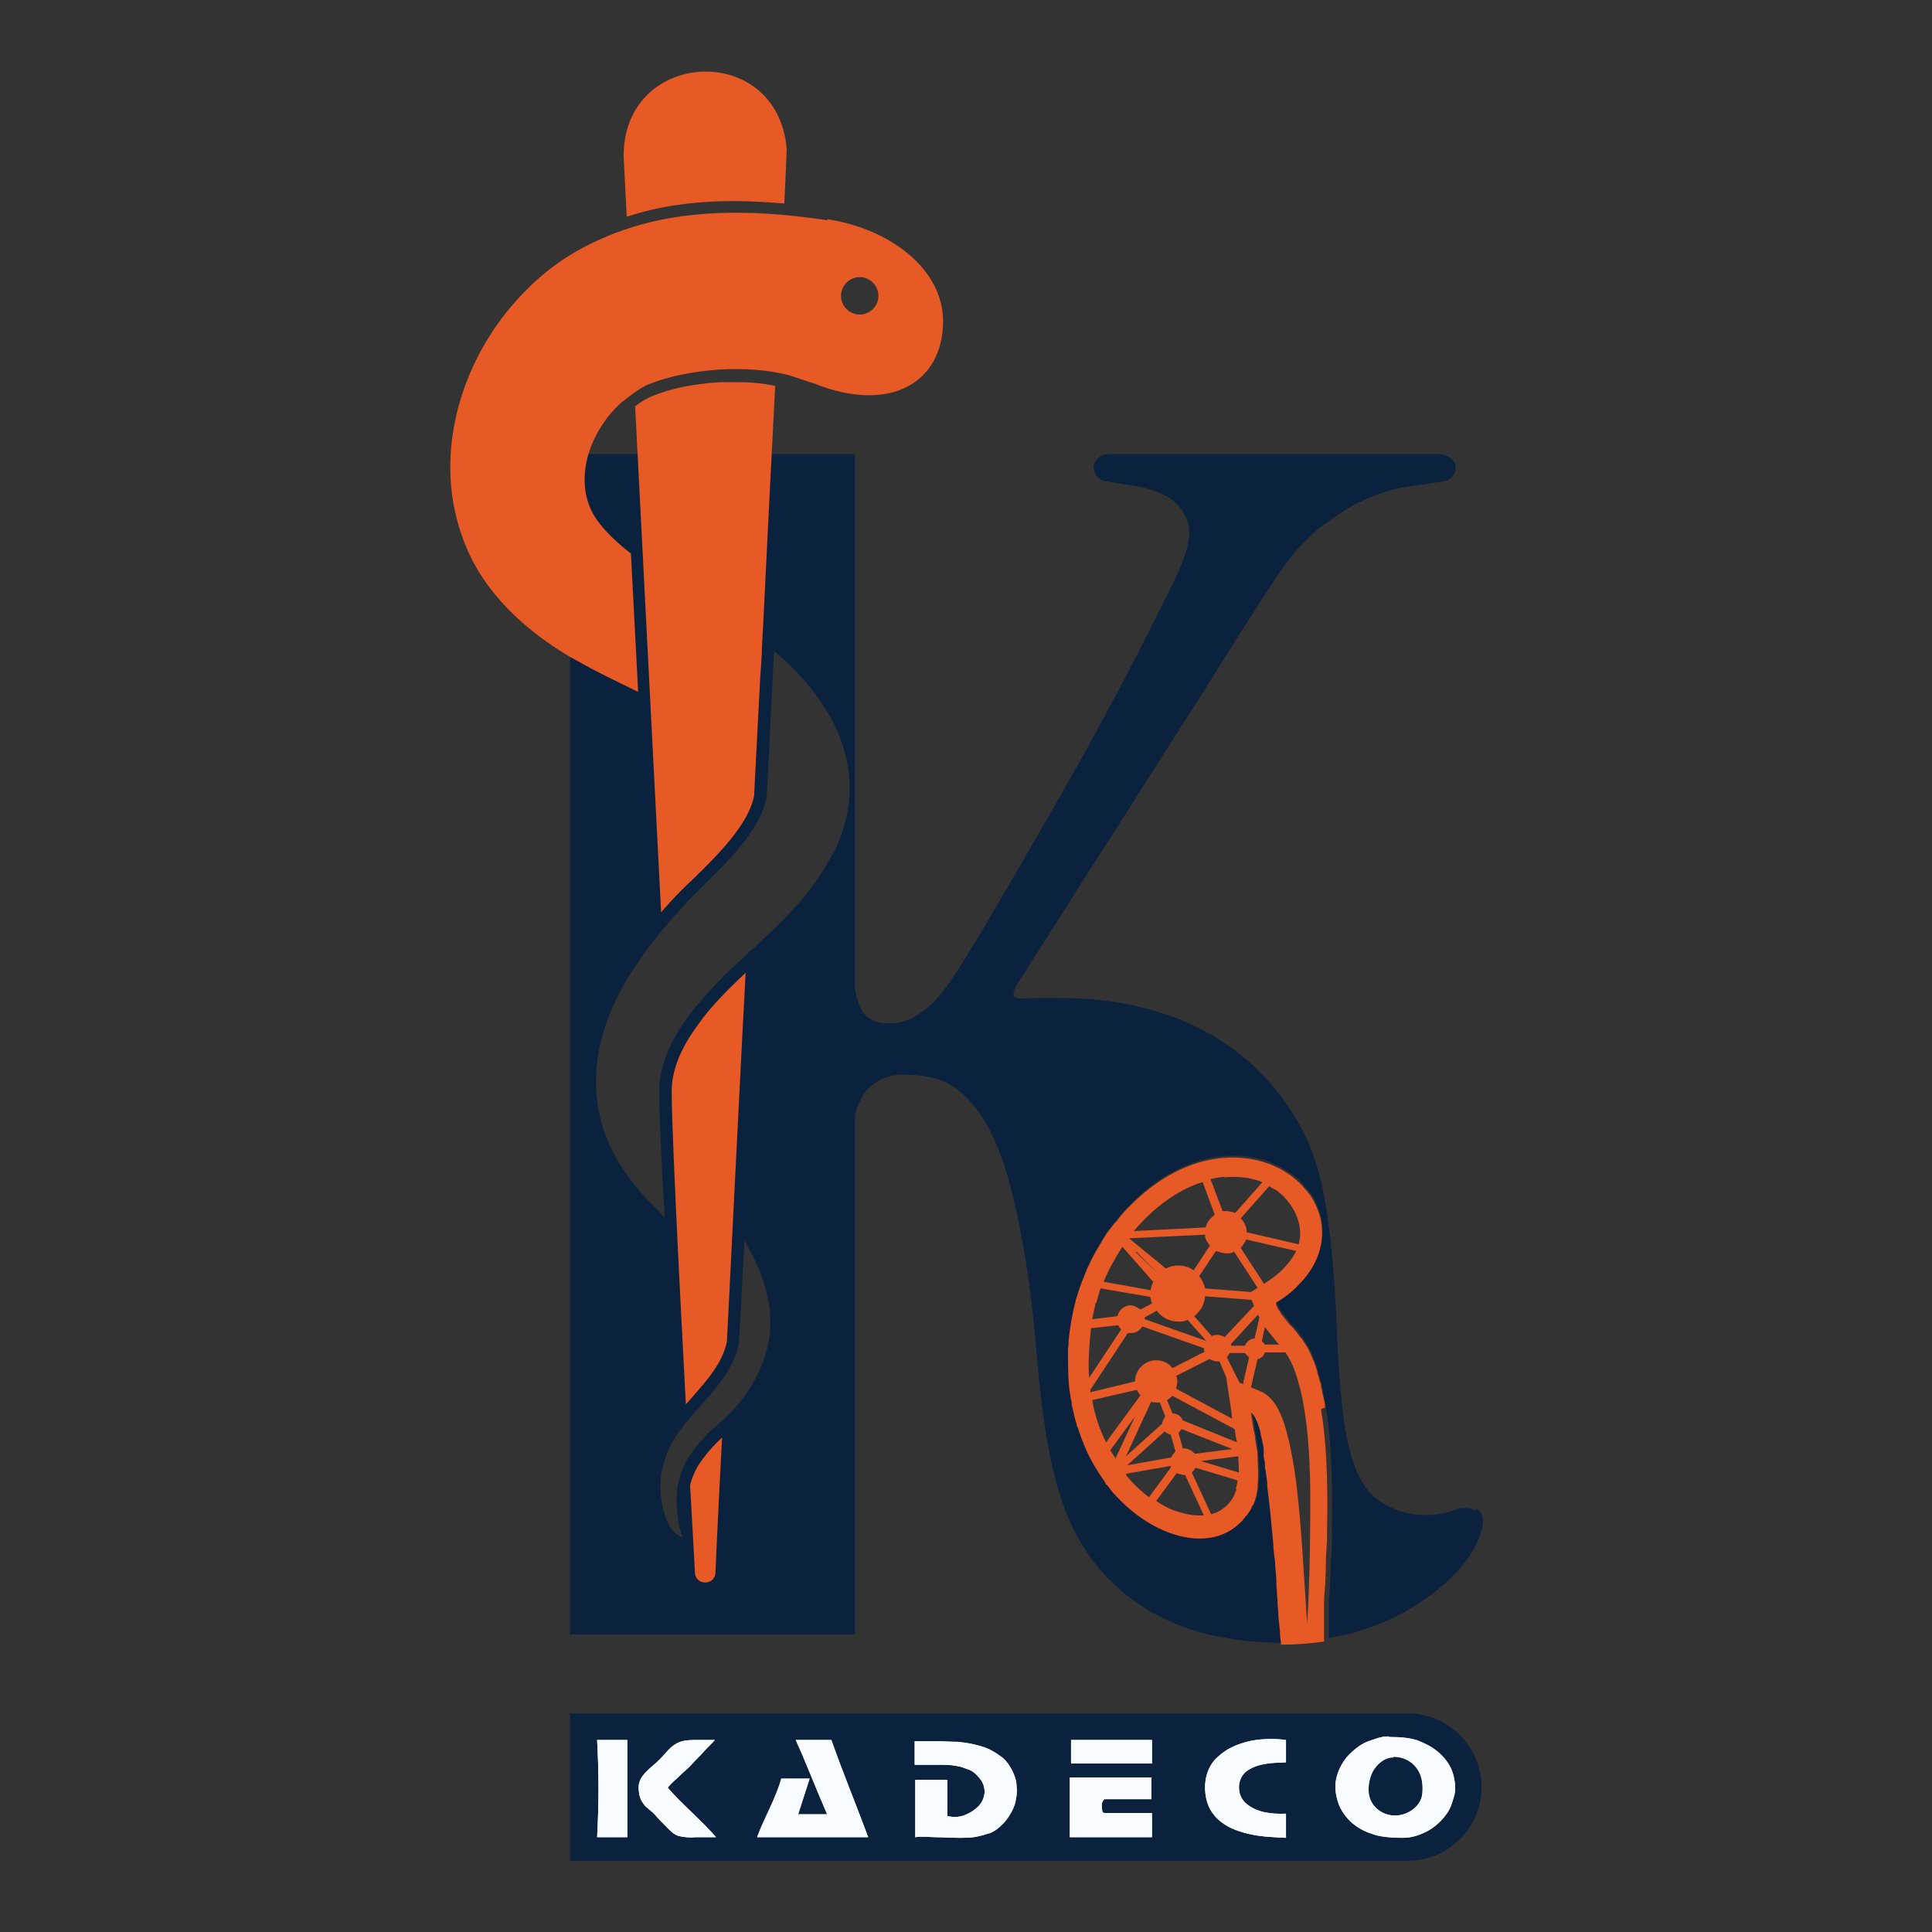 <?xml version="1.0" encoding="UTF-8"?>
<svg id="Layer_1" xmlns="http://www.w3.org/2000/svg" version="1.1" viewBox="0 0 32 32">
  <rect x="0" y="0" width="32" height="32" fill="#333333" stroke="none"/>
  <!-- Generator: Adobe Illustrator 29.0.0, SVG Export Plug-In . SVG Version: 2.1.0 Build 186)  -->
  <defs>
    <style>
      .st0 {
        fill: #0b223e;
      }

      .st1 {
        fill: #f8fcff;
      }

      .st2, .st3 {
        fill: #e75a26;
      }

      .st3 {
        fill-rule: evenodd;
      }
    </style>
  </defs>
  <g>
    <g>
      <g>
        <path class="st0" d="M24.43,25.02c-.1-.05-.21-.06-.31-.02-.12.05-.25.08-.4.09-.15.01-.3,0-.46-.04-.15-.04-.3-.11-.44-.21-.14-.1-.25-.25-.34-.45-.11-.25-.19-.59-.24-1.02-.05-.43-.09-.98-.11-1.64-.03-.6-.08-1.17-.16-1.7-.08-.53-.22-.98-.41-1.34-.22-.4-.48-.74-.77-1.01-.3-.28-.62-.5-.97-.67-.35-.17-.72-.29-1.11-.37-.39-.08-.78-.11-1.17-.11h-.31c-.1,0-.19,0-.28.01-.06,0-.1,0-.14-.02-.03-.02-.03-.07,0-.14,0-.03.1-.18.28-.46.18-.28.4-.62.66-1.04.27-.42.56-.88.89-1.39.32-.51.64-1.01.96-1.51.32-.5.61-.96.87-1.38.27-.42.48-.76.64-.99.23-.36.48-.65.74-.86.27-.21.52-.37.77-.48.25-.11.48-.18.7-.21.22-.03.4-.06.54-.08.09,0,.15-.04.19-.08.04-.05.06-.1.06-.16,0-.06-.03-.11-.08-.15-.05-.04-.12-.07-.21-.07h-5.42c-.09,0-.17.02-.21.07-.05.04-.07.09-.08.14,0,.05.02.11.06.16.04.05.11.08.19.09.11.02.26.04.45.07.19.03.36.09.51.17.16.09.27.21.34.39.07.17.04.41-.08.71-.08.2-.22.48-.4.84-.18.36-.38.75-.61,1.19-.23.43-.47.88-.73,1.34-.26.46-.5.89-.74,1.29-.23.41-.44.76-.62,1.07-.18.31-.31.53-.39.65-.11.19-.22.36-.32.51-.1.15-.2.28-.31.39-.11.11-.22.19-.34.26-.12.06-.26.09-.41.09-.23,0-.38-.09-.46-.26-.08-.18-.12-.4-.12-.66v2.71c0-.1.02-.2.04-.31.03-.11.08-.21.14-.31.07-.1.15-.17.26-.23.11-.06.25-.09.41-.09.13,0,.27.01.41.04.14.02.29.08.43.18.14.1.28.24.42.44.14.2.26.46.38.8.11.34.22.77.31,1.29.1.52.18,1.15.24,1.88.05.57.11,1.08.19,1.52.08.44.19.84.33,1.18.17.4.39.73.65,1,.26.27.55.48.86.64.31.16.65.28,1,.34.35.07.69.1,1.04.1,0-.07-.01-.15-.02-.22,0-.12-.02-.24-.03-.36,0-.05,0-.11-.01-.17,0-.05,0-.1-.01-.14,0,0,0,0,0-.01,0-.05,0-.1-.01-.15,0,0,0,0,0-.01,0-.1-.02-.2-.02-.3,0-.1-.02-.2-.03-.3-.03-.33-.06-.66-.1-.95,0-.02,0-.05,0-.07,0-.08-.02-.15-.03-.22,0-.02,0-.05-.01-.07,0-.02,0-.03,0-.05,0-.04-.01-.08-.02-.12,0-.02,0-.04,0-.06,0-.02,0-.03,0-.05-.01-.07-.03-.14-.04-.2,0-.01,0-.03-.01-.04,0,0,0-.01,0-.02,0-.01,0-.03-.01-.04-.05-.16-.1-.27-.15-.29.01.09.03.17.04.26,0,.06.02.11.03.17.01.08.02.17.03.25v.05c.02.16.03.31.01.45,0,.02,0,.04,0,.06,0,.04-.01.08-.02.12,0,.03-.02.06-.02.08,0,.03-.02.05-.03.08,0,.02-.02.04-.03.05-.02.04-.05.09-.08.13,0,0-.01.02-.02.02-.01.02-.03.03-.04.05-.03.03-.06.06-.09.09-.5.45-1.4.22-2.04-.51-.02-.02-.04-.05-.06-.07-.02-.03-.04-.05-.06-.08l-.02-.02v-.02c-.14-.17-.25-.36-.35-.57-.02-.04-.03-.08-.05-.12-.03-.07-.05-.13-.07-.2,0-.03-.02-.06-.03-.09-.03-.09-.05-.18-.07-.28,0-.02,0-.03-.01-.05,0-.01,0-.02,0-.03,0-.03-.01-.07-.02-.1-.03-.21-.04-.43-.04-.66,0-.04,0-.08,0-.13,0-.04,0-.09.01-.13.02-.22.06-.44.12-.67.02-.07.04-.15.07-.22.02-.04.03-.09.05-.13.02-.05.04-.1.06-.15.02-.05.05-.1.07-.15.03-.05.05-.1.08-.15.03-.05.06-.1.09-.15.02-.03.04-.06.06-.1.01-.02.02-.03.03-.05.02-.03.04-.06.07-.09.02-.03.05-.06.07-.09.01-.01.02-.03.04-.04.02-.03.05-.06.07-.09.05-.06.1-.11.16-.17.42-.42.94-.72,1.51-.77.56-.05,1.03.15,1.32.46.01.02.03.03.04.05.02.02.04.05.06.07.01.02.02.03.04.05.26.4.27.91-.1,1.36-.03.04-.06.07-.1.11-.1.11-.23.21-.38.3.02.04.03.08.05.12,0,.01.01.02.02.03.01.02.03.04.05.07.04.05.08.1.12.15.01.01.02.03.04.04,0,0,.01.01.02.02.01.01.03.03.04.05.02.02.04.05.06.08.01.02.03.04.04.05,0,0,.01.02.02.03.02.03.05.07.07.11,0,.01.01.03.02.04,0,.01.01.03.02.04s.01.03.02.05c.01.02.02.05.03.07,0,.02.01.03.02.05.02.04.03.09.05.14,0,.01,0,.02,0,.03.01.04.03.09.04.13,0,.02.01.04.02.06,0,0,0,0,0,.01,0,.03.02.07.02.11.02.08.03.16.05.25.07.47.12,1.11.1,2.01,0,.05,0,.1,0,.15,0,.15,0,.3-.02.45,0,.1,0,.2-.01.3,0,.1-.01.2-.02.3v.64h0c.17-.03.33-.06.48-.11.36-.11.69-.25.97-.44.29-.18.52-.38.71-.59.19-.21.31-.43.37-.65.05-.18.02-.3-.09-.35Z"/>
        <path class="st3" d="M21.95,23.31c-.01-.09-.03-.17-.05-.25,0-.04-.02-.07-.02-.11,0,0,0,0,0-.01,0-.02-.01-.04-.02-.06-.01-.05-.02-.09-.04-.13,0-.01,0-.02,0-.03-.02-.05-.03-.1-.05-.14,0-.02-.01-.04-.02-.05-.01-.03-.02-.05-.03-.07,0-.02-.01-.03-.02-.05s-.01-.03-.02-.04c0-.01-.01-.03-.02-.04-.02-.04-.05-.08-.07-.11,0-.01-.01-.02-.02-.03-.01-.02-.03-.04-.04-.05-.02-.03-.04-.05-.06-.08-.01-.02-.03-.03-.04-.05,0,0-.01-.02-.02-.02-.01-.01-.02-.03-.04-.04-.04-.05-.08-.1-.12-.15-.02-.02-.03-.04-.05-.07,0-.01-.01-.02-.02-.03-.02-.04-.04-.07-.05-.12h0c.15-.09.28-.19.38-.3.03-.04.07-.07.1-.11.37-.45.36-.96.1-1.36-.01-.02-.02-.03-.04-.05-.02-.03-.04-.05-.06-.07-.01-.02-.03-.03-.04-.05-.29-.31-.76-.51-1.32-.46-.57.05-1.09.35-1.51.77-.05.05-.11.11-.16.17-.03.03-.05.06-.07.09-.01.01-.02.03-.04.04-.02.03-.05.06-.07.09-.02.03-.05.06-.07.09-.01.02-.02.03-.03.05-.02.03-.04.06-.06.1-.03.05-.06.1-.09.15-.03.05-.05.1-.08.15-.02.05-.05.1-.07.15-.02.05-.04.1-.06.15-.02.04-.03.09-.05.13-.02.07-.05.15-.07.22-.06.23-.1.46-.12.67,0,.04,0,.09-.01.13,0,.04,0,.08,0,.13,0,.23,0,.45.04.66,0,.03.01.07.02.1,0,.01,0,.02,0,.03,0,.02,0,.03.01.05.02.1.04.19.07.28,0,.03.02.06.03.09.02.07.05.14.07.2.02.04.03.08.05.12.09.21.21.4.33.57v.02s.03.02.03.02c.02.03.04.05.06.08.02.03.04.05.06.07.65.72,1.54.95,2.04.51.03-.03.07-.06.09-.09.01-.02.03-.03.04-.05,0,0,.01-.02.02-.02.03-.04.06-.08.08-.13,0-.02.02-.04.03-.05.01-.03.02-.05.03-.08,0-.03.02-.06.02-.08,0-.04.02-.08.02-.12,0-.02,0-.04,0-.06.02-.14,0-.3,0-.45v-.05c-.01-.08-.03-.16-.04-.25,0-.06-.02-.11-.03-.17-.01-.08-.03-.17-.04-.26.05.02.1.13.15.29,0,.01,0,.03.01.04,0,0,0,.01,0,.02,0,.01,0,.03.01.04.01.06.03.13.04.2,0,.02,0,.03,0,.05,0,.02,0,.04,0,.06,0,.04.01.08.02.12,0,.02,0,.03,0,.05,0,.02,0,.05.01.07.01.07.02.15.03.22,0,.02,0,.05,0,.07.04.29.07.62.1.95,0,.1.02.2.03.3,0,.1.02.2.02.3,0,0,0,0,0,.01,0,.05,0,.1.01.15,0,0,0,0,0,.01,0,.05,0,.1.01.14,0,.06,0,.11.01.17,0,.12.02.25.03.36,0,.07.01.15.02.22h0s.01,0,.02,0c.24,0,.47-.02.69-.05h0v-.64c0-.1.01-.2.02-.3,0-.1.01-.2.01-.3,0-.15.01-.3.02-.45,0-.05,0-.1,0-.15.02-.9-.02-1.54-.1-2.01ZM21.2,22.27h-.25s-.03-.04-.05-.06l.05-.23c.08.1.16.2.24.3ZM20.94,21.27l-.39-.6s.07-.08.09-.14l.83.19c-.11.22-.31.41-.53.54ZM19.59,23.53c-.02-.07-.09-.12-.17-.12l-.09-.22s.06-.04.09-.07l1.03.55c.01.07.02.15.04.22l-.89-.36ZM20.41,24l-.62.08c-.04-.05-.11-.09-.18-.09,0,0-.01,0-.02,0l-.07-.26s.04-.04.05-.06l.84.33ZM19.47,24.04s-.06.06-.07.1l-.73.13.62-.56s.06.05.1.05l.08.28ZM19.48,23s.02-.07.02-.11c0-.04,0-.07-.02-.1l.55-.28s.08.04.13.04c.01,0,.02,0,.04,0l.11.26.09.6s0,.06.01.09l-.93-.5ZM19.51,21.89c.06,0,.11,0,.16-.03l.31.35-1.02-.36s0-.02,0-.03l.2-.11c.08.11.21.18.36.18ZM18.81,20.74l.38.36s0,0,0,0l-.37-.37ZM20.3,22.15s-.08-.04-.13-.04c-.03,0-.07,0-.1.02l-.29-.33c.1-.08.17-.19.18-.33l.77.06.04.1-.48.51ZM19.86,21.14l.28-.42s.11.04.17.04c.05,0,.09,0,.13-.03l.39.6-.11.07-.76-.06c-.02-.08-.05-.15-.1-.2ZM20.83,21.77s.02.03.03.05l-.08.35c-.07,0-.13.05-.16.12h-.23s0-.02,0-.03l.45-.49ZM21.12,19.7c.28.19.49.57.39.91l-.86-.2c0-.09-.04-.17-.1-.23l.47-.53s.06.03.09.05ZM20.28,19.5c.21-.02.43,0,.63.08l-.45.51s-.09-.03-.14-.03c-.02,0-.05,0-.07,0l-.2-.53c.08-.02.15-.03.23-.04ZM19.92,19.58l.2.54c-.07.05-.13.12-.15.21l-1.19.06c.31-.37.7-.67,1.13-.81ZM19.96,20.46c0,.07.04.12.08.17l-.27.41c-.07-.05-.16-.08-.25-.08-.08,0-.15.02-.21.05l-.61-.5,1.27-.06ZM18.59,20.65l.51.58s-.04.09-.04.14l-.78-.14c.08-.2.19-.39.31-.58ZM18.16,21.58c.02-.08.04-.16.07-.24l.82.14s.02.08.03.11l-.19.1s-.1-.07-.16-.07c-.11,0-.2.08-.22.18l-.42.05c.02-.1.04-.19.06-.28ZM18.07,22l.45-.05s.03.05.05.07l-.53.8c-.02-.27,0-.54.03-.82ZM18.06,23.02l.62-.94s.03,0,.05,0c.08,0,.15-.04.19-.11l1.02.36s0,.04.01.06l-.53.27c-.06-.08-.16-.13-.27-.13-.19,0-.35.16-.35.35h0s-.74.18-.74.18c0-.01,0-.03,0-.04ZM18.32,23.89c-.11-.22-.19-.46-.23-.7l.74-.17s.03.06.06.09l-.57.78ZM18.48,24.16s-.06-.09-.09-.14l.41-.56-.33.71ZM19.06,23.22s.06.01.1.01c.02,0,.04,0,.05,0l.09.23s-.05.07-.05.12l-.6.54.41-.89ZM18.66,24.42s0,0-.01-.01l.74-.13s0,.02,0,.03l-.36.49c-.14-.11-.27-.23-.38-.37ZM19.48,25.03c-.12-.04-.23-.1-.33-.17l.34-.46s.08.03.12.03c0,0,.01,0,.02,0l.31.67c-.15.01-.31-.02-.45-.07ZM20.48,24.67c-.04.12-.1.22-.2.3-.04.03-.08.06-.13.08-.03.01-.06.02-.09.03l-.32-.69s.05-.05.06-.08l.7.21s-.02.1-.03.14ZM20.52,24.39l-.63-.19.62-.08c0,.09.01.18.01.27ZM20.6,22.93l-.07-.03-.21-.42s.03-.04.05-.07h.25s.04.05.07.07l-.1.43ZM21.7,25.31c0,.38-.02,1.2-.05,1.58-.05-.7-.1-1.84-.21-2.54-.04-.26-.09-.52-.17-.77-.07-.21-.18-.45-.4-.54l-.15-.06.11-.47c.06-.01.1-.05.12-.11h.34c.07.1.12.2.16.32.26.72.26,1.83.25,2.58Z"/>
      </g>
      <path class="st0" d="M9.44,28.38h13.88c.67,0,1.22.55,1.22,1.22h0c0,.67-.55,1.22-1.22,1.22h-13.88v-2.44h0Z"/>
    </g>
    <path class="st0" d="M9.44,7.52v19.55h4.72V7.52h-4.72ZM12.52,22.82c-.15.28-.35.53-.59.74-.17.14-.35.31-.52.57-.38.58-.11,1.33-.11,1.33,0,0-.18-.04-.28-.34-.15-.47-.08-.86.11-1.23.33-.56.99-.99,1.11-1.65.03-.51.06-1.1.09-1.69.25.42.43.88.43,1.35,0,.35-.1.65-.24.92ZM13.79,14.14c-.29.58-.76,1.06-1.22,1.48-.02.02-.03.03-.05.05-.23.21-.46.41-.67.64-.45.47-.89,1.03-.93,1.7h0s0,.06,0,.09h0c0,.45.05,1.43.09,2.07-.06-.07-.12-.13-.19-.2-.17-.17-.33-.36-.47-.56-.72-1.04-.57-2.2.06-3.23.12-.19.24-.37.37-.54.16-.2.32-.4.5-.59.39-.45,1.3-1.15,1.42-1.86l.12-2.41c.18.15.34.31.5.49.74.84,1,1.84.48,2.87Z"/>
    <g>
      <path class="st2" d="M11.96,23.81c-.07,1.3-.11,2.23-.11,2.24,0,.09-.08.17-.18.16-.09,0-.16-.08-.16-.16,0,0-.03-.59-.08-1.45.03-.12.08-.24.15-.35.12-.18.25-.32.38-.44Z"/>
      <path class="st2" d="M12.35,16.11c-.03.5-.31,6.11-.31,6.11-.07.35-.32.63-.59.94-.03.03-.06.07-.09.1-.12-2.24-.26-5.06-.23-5.3.03-.32.18-.65.44-1h0c.21-.3.5-.58.78-.85Z"/>
      <path class="st2" d="M12.84,6.38c-.06,1.17-.13,2.53-.2,3.98l-.02.36c0,.17-.02.35-.03.53l-.1,1.93c-.09.47-.59.97-1,1.37-.14.13-.27.26-.37.37-.06.07-.12.13-.17.19l-.17-3.31-.14-2.73-.12-2.34c.09-.07.17-.12.26-.16.31-.13.67-.21,1.15-.24.1,0,.19,0,.28,0,.23,0,.43.02.62.06Z"/>
      <path class="st2" d="M12.99,3.37c-.28-.02-.55-.04-.81-.04-.67,0-1.26.08-1.8.26l-.05-.99c-.02-1.79,2.54-1.93,2.7-.14,0,0-.01.33-.04.91Z"/>
      <path class="st2" d="M13.71,3.65c-.18-.03-.36-.05-.53-.07-1.31-.14-2.23-.01-2.99.28-.26.1-.51.22-.74.36-.33.2-.63.46-.89.75-.96,1.06-1.41,2.64-.87,4.01.32.84,1.01,1.46,1.75,1.9.07.04.15.08.22.12.3.17.61.31.91.46l-.12-2.29c-.19-.15-.37-.31-.52-.5-.27-.34-.3-.76-.18-1.16.1-.33.31-.64.56-.86,0,0,.01,0,.02-.01.12-.1.24-.19.38-.26.38-.16.8-.23,1.22-.26.37-.02.76,0,1.12.09.07.02.36.12.43.14,1.27.51,2.14-.02,2.14-1.03,0-.86-.87-1.53-1.92-1.69ZM14.24,5.21c-.17,0-.31-.14-.31-.31s.14-.31.31-.31.31.14.31.31-.14.31-.31.31Z"/>
    </g>
  </g>
  <g>
    <path class="st1" d="M23,28.76c-.14,0-.24.05-.36.09-.12.05-.24.15-.33.25-.09.11-.15.23-.18.37-.03.14,0,.3.05.43.05.12.15.25.26.33.11.08.2.12.33.16.13.04.31.05.46.05s.27-.04.39-.1c.12-.06.24-.16.32-.27.09-.11.11-.21.15-.34.03-.13,0-.29-.04-.4-.04-.11-.13-.23-.24-.32s-.22-.14-.35-.19c-.14-.04-.28-.05-.45-.05M23.08,29.1c.15,0,.28.06.37.17.09.11.12.25.11.4,0,.15-.09.27-.22.34-.13.07-.27.08-.4.03-.13-.05-.23-.16-.26-.29s0-.29.06-.41c.07-.12.19-.23.34-.23Z"/>
    <path class="st1" d="M21.3,28.82c-.2-.03-.47-.02-.65.03-.18.05-.33.11-.48.25-.15.13-.22.34-.21.54.01.2.07.36.22.5.15.13.29.18.48.23.19.05.42.06.64.07v-.4c-.25.01-.48-.02-.65-.16-.18-.14-.17-.44.02-.56.19-.12.4-.12.63-.13v-.36Z"/>
    <path class="st1" d="M15.16,30.43c.11-.02.24,0,.35,0,.11,0,.25.01.36.01s.22,0,.31-.02c.09-.02.13-.03.22-.06.08-.03.15-.09.21-.15.07-.07.11-.14.15-.21.04-.08.06-.14.07-.22.02-.08.01-.2,0-.28-.02-.08-.05-.15-.09-.22-.04-.07-.1-.15-.18-.2-.07-.05-.15-.1-.23-.13-.08-.03-.13-.04-.21-.06-.09-.02-.16-.03-.26-.04-.1,0-.24-.01-.36-.01s-.24,0-.35,0v.39c.12,0,.26,0,.38,0s.22,0,.31.02c.09.01.14.04.23.07.08.04.14.11.19.18.04.07.06.16.04.24-.02.09-.06.15-.13.21-.07.06-.13.09-.21.12-.08.03-.18.03-.27.01v-.6h-.53v.98Z"/>
    <path class="st1" d="M11.84,28.82c-.11,0-.25,0-.35,0s-.19.01-.27.05c-.08.04-.14.1-.2.17-.06.07-.12.13-.19.19-.07.06-.14.12-.19.19-.05.07-.07.14-.06.24s.03.15.08.22c.05.07.13.11.19.18.06.07.12.13.18.19.07.07.12.13.21.16.09.02.18.03.28.02.1,0,.23,0,.34,0-.24-.28-.57-.55-.8-.82.05-.07.13-.13.2-.2s.14-.12.2-.19.13-.13.19-.2c.06-.07.13-.13.19-.2Z"/>
    <path class="st1" d="M10.39,28.82h-.5c.03.53.03,1.08,0,1.61h.5v-1.61Z"/>
    <path class="st1" d="M13.78,28.82h-.6c.19.42.34.82.52,1.23h-.48c.06-.19.13-.4.19-.59-.16,0-.32,0-.47,0-.09.33-.28.64-.4.97h1.84c-.2-.54-.42-1.07-.61-1.61Z"/>
    <path class="st1" d="M19.08,28.82h-1.34v.39h1.34c0-.13,0-.26,0-.39Z"/>
    <path class="st0" d="M23.08,29.1c-.15,0-.27.11-.34.23-.07.12-.09.28-.06.41s.13.25.26.29c.13.05.28.04.4-.03.13-.07.21-.19.22-.34,0-.15-.02-.29-.11-.4-.09-.11-.22-.17-.37-.17Z"/>
    <path class="st1" d="M19.08,29.44h-1.36v.99h1.36c0-.13,0-.27,0-.4-.08,0-.17,0-.26,0s-.18,0-.26,0-.18,0-.25,0c-.07,0-.05-.05-.06-.1-.01-.05.01-.1.04-.13.25,0,.52,0,.78,0v-.35Z"/>
    <path class="st1" d="M23,28.76c-.14,0-.24.05-.36.09-.12.05-.24.15-.33.25-.09.11-.15.23-.18.37-.03.14,0,.3.05.43.05.12.15.25.26.33.11.08.2.12.33.16.13.04.31.05.46.05s.27-.04.39-.1c.12-.06.24-.16.32-.27.09-.11.11-.21.15-.34.03-.13,0-.29-.04-.4-.04-.11-.13-.23-.24-.32s-.22-.14-.35-.19c-.14-.04-.28-.05-.45-.05M23.08,29.1c.15,0,.28.06.37.17.09.11.12.25.11.4,0,.15-.09.27-.22.34-.13.07-.27.08-.4.03-.13-.05-.23-.16-.26-.29s0-.29.06-.41c.07-.12.19-.23.34-.23Z"/>
    <path class="st1" d="M21.3,28.82c-.2-.03-.47-.02-.65.03-.18.05-.33.11-.48.25-.15.13-.22.34-.21.54.01.2.07.36.22.5.15.13.29.18.48.23.19.05.42.06.64.07v-.4c-.25.01-.48-.02-.65-.16-.18-.14-.17-.44.02-.56.19-.12.4-.12.63-.13v-.36Z"/>
    <path class="st1" d="M15.16,30.43c.11-.02.24,0,.35,0,.11,0,.25.01.36.01s.22,0,.31-.02c.09-.02.13-.03.22-.06.08-.03.15-.09.21-.15.07-.07.11-.14.15-.21.04-.08.06-.14.07-.22.02-.08.01-.2,0-.28-.02-.08-.05-.15-.09-.22-.04-.07-.1-.15-.18-.2-.07-.05-.15-.1-.23-.13-.08-.03-.13-.04-.21-.06-.09-.02-.16-.03-.26-.04-.1,0-.24-.01-.36-.01s-.24,0-.35,0v.39c.12,0,.26,0,.38,0s.22,0,.31.02c.09.01.14.04.23.07.08.04.14.11.19.18.04.07.06.16.04.24-.02.09-.06.15-.13.21-.07.06-.13.09-.21.12-.08.03-.18.03-.27.01v-.6h-.53v.98Z"/>
    <path class="st1" d="M11.84,28.82c-.11,0-.25,0-.35,0s-.19.01-.27.05c-.08.04-.14.1-.2.17-.06.07-.12.13-.19.19-.07.06-.14.12-.19.19-.05.07-.07.14-.06.24s.03.15.08.22c.05.07.13.11.19.18.06.07.12.13.18.19.07.07.12.13.21.16.09.02.18.03.28.02.1,0,.23,0,.34,0-.24-.28-.57-.55-.8-.82.05-.07.13-.13.2-.2s.14-.12.2-.19.13-.13.19-.2c.06-.07.13-.13.19-.2Z"/>
    <path class="st1" d="M10.39,28.82h-.5c.03.53.03,1.08,0,1.61h.5v-1.61Z"/>
    <path class="st1" d="M13.78,28.82h-.6c.19.42.34.82.52,1.23h-.48c.06-.19.13-.4.19-.59-.16,0-.32,0-.47,0-.09.33-.28.64-.4.97h1.84c-.2-.54-.42-1.07-.61-1.61Z"/>
    <path class="st1" d="M19.08,28.82h-1.34v.39h1.34c0-.13,0-.26,0-.39Z"/>
    <path class="st1" d="M19.08,29.44h-1.36v.99h1.36c0-.13,0-.27,0-.4-.08,0-.17,0-.26,0s-.18,0-.26,0-.18,0-.25,0c-.07,0-.05-.05-.06-.1-.01-.05.01-.1.04-.13.25,0,.52,0,.78,0v-.35Z"/>
  </g>
</svg>